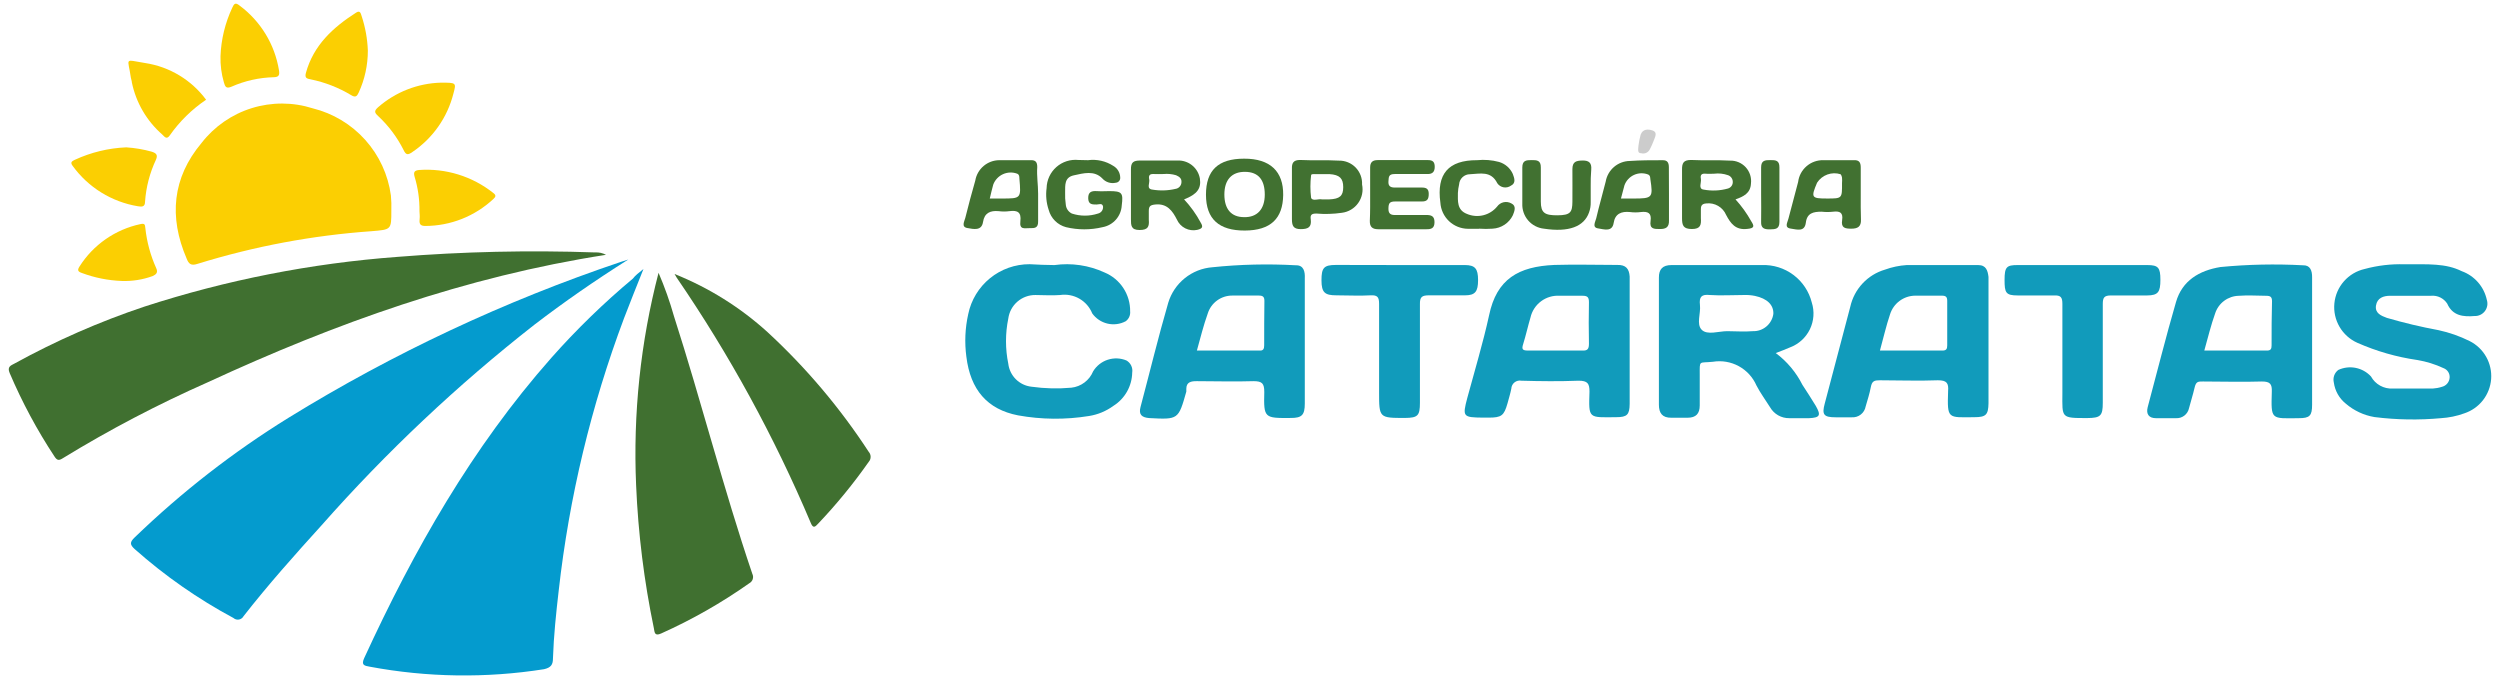 <svg xmlns="http://www.w3.org/2000/svg" width="263" height="72" viewBox="0 0 263 72" fill="none"><path d="M67.692 28.299C66.936 30.212 66.272 31.827 65.653 33.465C62.188 42.692 59.879 52.312 58.779 62.106C58.505 64.477 58.252 66.86 58.172 69.254C58.172 69.907 57.977 70.228 57.233 70.4C51.153 71.358 44.953 71.269 38.903 70.137C38.342 70.034 37.964 69.988 38.319 69.22C43.543 57.867 49.66 47.087 57.989 37.658C60.64 34.664 63.512 31.872 66.581 29.307C66.844 28.963 67.154 28.734 67.692 28.299Z" fill="#049BCE"></path><path d="M66.099 27.3C62.559 29.534 59.328 31.779 56.201 34.173C48.114 40.505 40.624 47.565 33.827 55.264C31.009 58.369 28.213 61.508 25.624 64.819C25.576 64.911 25.507 64.991 25.423 65.053C25.339 65.115 25.242 65.157 25.139 65.176C25.037 65.194 24.931 65.19 24.83 65.162C24.73 65.133 24.637 65.083 24.559 65.013C20.825 63.01 17.337 60.576 14.168 57.762C13.653 57.292 13.641 57.04 14.168 56.536C19.106 51.769 24.541 47.544 30.379 43.934C41.363 37.166 53.082 31.67 65.308 27.552L66.099 27.3Z" fill="#049BCE"></path><path d="M63.752 26.807C48.974 29.098 35.25 34.025 21.892 40.199C16.617 42.529 11.504 45.208 6.586 48.219C6.174 48.482 5.991 48.413 5.739 48.035C3.904 45.254 2.325 42.313 1.019 39.248C0.732 38.572 1.133 38.458 1.534 38.24C5.894 35.842 10.46 33.84 15.179 32.26C23.808 29.457 32.743 27.699 41.791 27.025C48.711 26.468 55.657 26.311 62.595 26.555C62.997 26.529 63.398 26.616 63.752 26.807V26.807Z" fill="#407030"></path><path d="M41.169 22.156C41.169 24.172 41.169 24.149 39.107 24.321C32.885 24.758 26.735 25.912 20.777 27.758C20.09 27.987 19.849 27.758 19.632 27.197C17.753 22.832 18.131 18.696 21.201 15.042C22.544 13.308 24.387 12.028 26.482 11.377C28.576 10.725 30.82 10.733 32.909 11.399C35.039 11.928 36.961 13.084 38.425 14.718C39.89 16.352 40.83 18.389 41.123 20.564C41.173 21.093 41.189 21.625 41.169 22.156Z" fill="#FBCF02"></path><path d="M69.279 28.698C69.922 30.189 70.465 31.719 70.906 33.281C73.793 42.262 76.107 51.416 79.143 60.363C79.232 60.538 79.248 60.74 79.188 60.927C79.128 61.114 78.996 61.269 78.823 61.36C75.911 63.415 72.807 65.183 69.555 66.641C68.844 66.962 68.867 66.503 68.787 66.091C67.759 61.14 67.134 56.113 66.92 51.061C66.589 43.531 67.384 35.993 69.279 28.698Z" fill="#407030"></path><path d="M191.013 42.686C190.566 41.953 190.096 41.22 189.615 40.486C188.953 39.168 187.992 38.022 186.808 37.141C187.393 36.912 187.862 36.752 188.309 36.545C189.224 36.203 189.972 35.523 190.399 34.644C190.825 33.765 190.897 32.756 190.6 31.826C190.309 30.665 189.628 29.64 188.67 28.922C187.713 28.205 186.538 27.838 185.342 27.885C182.191 27.885 179.018 27.885 175.845 27.885C174.917 27.885 174.504 28.309 174.516 29.225V42.572C174.516 43.465 174.882 43.958 175.822 43.946C176.395 43.946 176.967 43.946 177.529 43.946C178.422 43.946 178.812 43.511 178.812 42.652V39.455C178.812 37.829 178.697 38.218 180.198 38.058C181.131 37.905 182.088 38.068 182.918 38.52C183.748 38.973 184.403 39.689 184.78 40.555C185.193 41.357 185.743 42.09 186.213 42.846C186.416 43.2 186.711 43.492 187.065 43.693C187.419 43.895 187.821 43.998 188.229 43.992C188.928 43.992 189.626 43.992 190.325 43.992C191.437 43.935 191.608 43.717 191.013 42.686ZM184.391 34.839C183.497 34.919 182.581 34.839 181.699 34.839C180.817 34.839 179.602 35.285 179.018 34.69C178.434 34.094 178.938 32.971 178.835 32.089C178.732 31.207 179.018 30.944 179.877 31.035C181.023 31.115 182.272 31.035 183.463 31.035C183.847 31.021 184.232 31.052 184.609 31.127C185.915 31.402 186.602 32.089 186.556 33.029C186.483 33.545 186.221 34.015 185.821 34.349C185.421 34.684 184.912 34.858 184.391 34.839V34.839Z" fill="#119BBB"></path><path d="M242.282 27.909C239.383 27.752 236.477 27.813 233.587 28.092C231.365 28.459 229.566 29.513 228.913 31.781C227.848 35.447 226.92 39.17 225.934 42.848C225.751 43.569 226.072 43.993 226.805 43.993C227.538 43.993 228.191 43.993 228.89 43.993C229.213 44.016 229.533 43.921 229.79 43.725C230.047 43.529 230.224 43.245 230.288 42.928C230.471 42.229 230.7 41.519 230.861 40.82C231.021 40.121 231.227 40.133 231.754 40.133C233.828 40.133 235.901 40.201 237.952 40.133C238.811 40.133 239.029 40.396 238.994 41.21C238.914 44.188 238.868 44.028 241.835 43.993C242.981 43.993 243.233 43.741 243.233 42.573C243.233 40.373 243.233 38.185 243.233 35.986C243.233 33.786 243.233 31.403 243.233 29.192C243.245 28.459 243.027 27.886 242.282 27.909ZM238.971 36.329C238.971 36.696 238.891 36.879 238.479 36.879H231.892C232.281 35.493 232.59 34.21 233.037 32.961C233.208 32.434 233.54 31.972 233.986 31.642C234.431 31.311 234.969 31.128 235.523 31.117C236.497 31.037 237.471 31.117 238.422 31.117C238.857 31.117 239.017 31.254 239.017 31.689C238.971 33.213 238.971 34.76 238.971 36.329Z" fill="#119BBB"></path><path d="M136.326 27.908C133.396 27.742 130.458 27.811 127.539 28.115C126.479 28.197 125.469 28.597 124.641 29.264C123.813 29.93 123.206 30.832 122.899 31.849C121.845 35.481 120.952 39.17 119.978 42.836C119.772 43.626 120.127 43.913 120.883 43.981C123.965 44.142 123.965 44.153 124.801 41.198C124.807 41.102 124.807 41.007 124.801 40.911C124.801 40.212 125.259 40.086 125.946 40.098C127.917 40.098 129.887 40.166 131.858 40.098C132.774 40.098 133.003 40.327 133.003 41.243C132.935 43.993 133.003 43.993 135.81 43.97C136.956 43.97 137.265 43.661 137.265 42.446C137.265 40.293 137.265 38.127 137.265 35.962V29.272C137.299 28.573 137.15 27.886 136.326 27.908ZM132.992 36.329C132.992 36.672 132.912 36.913 132.499 36.879H125.912C126.29 35.515 126.611 34.221 127.058 32.972C127.23 32.427 127.572 31.951 128.034 31.613C128.495 31.275 129.052 31.093 129.624 31.093C130.552 31.093 131.491 31.093 132.431 31.093C132.843 31.093 133.015 31.219 133.015 31.643C132.992 33.201 132.992 34.759 132.992 36.329Z" fill="#119BBB"></path><path d="M170.147 27.872C167.936 27.872 165.725 27.804 163.525 27.872C159.745 28.033 157.442 29.35 156.651 33.176C156.01 36.098 155.139 38.973 154.36 41.86C153.833 43.854 153.902 43.911 156.021 43.934H156.606C157.957 43.934 158.221 43.728 158.587 42.444C158.725 41.917 158.885 41.425 158.989 40.898C158.993 40.769 159.025 40.642 159.083 40.526C159.141 40.41 159.224 40.308 159.325 40.228C159.427 40.147 159.544 40.089 159.67 40.059C159.796 40.028 159.927 40.025 160.054 40.05C162.059 40.108 164.052 40.13 166.068 40.05C167.019 40.05 167.214 40.348 167.214 41.196C167.122 44.094 167.088 43.911 170.021 43.888C171.166 43.888 171.43 43.636 171.441 42.49V35.88C171.441 33.589 171.441 31.298 171.441 29.087C171.384 28.285 171.052 27.849 170.147 27.872ZM167.157 36.144C167.157 36.694 167.031 36.911 166.446 36.877C165.484 36.877 164.51 36.877 163.537 36.877C162.563 36.877 161.669 36.877 160.73 36.877C160.157 36.877 160.065 36.728 160.237 36.201C160.524 35.273 160.73 34.334 161.005 33.406C161.161 32.719 161.558 32.111 162.123 31.691C162.688 31.271 163.384 31.067 164.086 31.114C164.877 31.114 165.69 31.114 166.492 31.114C167.031 31.114 167.157 31.298 167.157 31.802C167.126 33.23 167.126 34.677 167.157 36.144Z" fill="#119BBB"></path><path d="M208.102 27.885C205.593 27.885 203.096 27.885 200.587 27.885C199.804 27.935 199.033 28.097 198.296 28.366C197.396 28.631 196.584 29.132 195.944 29.817C195.303 30.502 194.857 31.346 194.652 32.261C193.747 35.698 192.854 39.066 191.96 42.468C191.651 43.614 191.846 43.9 193.106 43.9C193.667 43.9 194.252 43.9 194.813 43.9C195.154 43.922 195.491 43.818 195.76 43.606C196.028 43.395 196.209 43.092 196.268 42.755C196.463 42.079 196.68 41.414 196.806 40.739C196.932 40.063 197.196 40.005 197.769 40.005C199.796 40.005 201.836 40.086 203.863 40.005C204.803 40.005 205.009 40.303 204.94 41.151C204.848 44.118 204.883 43.912 207.701 43.889C208.927 43.889 209.167 43.637 209.19 42.422V29.133C209.11 28.492 208.961 27.885 208.102 27.885ZM204.848 36.339C204.848 36.694 204.757 36.878 204.356 36.878H197.769C198.135 35.56 198.422 34.277 198.834 33.063C199.01 32.5 199.36 32.008 199.834 31.656C200.307 31.304 200.879 31.111 201.469 31.104C202.408 31.104 203.336 31.104 204.276 31.104C204.7 31.104 204.848 31.23 204.848 31.654C204.841 33.219 204.841 34.781 204.848 36.339V36.339Z" fill="#119BBB"></path><path d="M252.967 27.804C255.476 27.804 257.286 27.69 258.97 28.526C259.632 28.764 260.222 29.166 260.685 29.695C261.148 30.224 261.468 30.863 261.616 31.55C261.679 31.751 261.693 31.963 261.656 32.17C261.619 32.377 261.533 32.572 261.405 32.738C261.276 32.905 261.11 33.038 260.919 33.126C260.729 33.215 260.52 33.255 260.31 33.246C259.164 33.338 258.019 33.246 257.446 31.94C257.266 31.663 257.015 31.439 256.718 31.294C256.422 31.149 256.091 31.087 255.762 31.115C254.33 31.115 252.887 31.115 251.454 31.115C250.744 31.115 250.08 31.333 249.954 32.146C249.828 32.96 250.515 33.223 251.099 33.441C252.89 33.964 254.706 34.396 256.541 34.735C257.673 34.98 258.769 35.365 259.806 35.881C260.537 36.248 261.142 36.823 261.544 37.535C261.947 38.246 262.129 39.061 262.068 39.876C262.006 40.691 261.704 41.47 261.2 42.113C260.695 42.756 260.01 43.234 259.233 43.488C258.448 43.773 257.627 43.942 256.793 43.992C254.466 44.206 252.123 44.167 249.805 43.877C248.682 43.691 247.631 43.2 246.769 42.457C246.086 41.906 245.639 41.115 245.52 40.246C245.459 40.002 245.471 39.747 245.554 39.51C245.638 39.274 245.789 39.067 245.99 38.917C246.562 38.653 247.203 38.578 247.82 38.701C248.438 38.825 249 39.141 249.427 39.604C249.65 40.01 249.984 40.345 250.389 40.57C250.795 40.795 251.255 40.901 251.718 40.876C253.116 40.876 254.525 40.876 255.922 40.876C256.253 40.856 256.581 40.794 256.896 40.692C257.109 40.639 257.301 40.522 257.444 40.355C257.588 40.189 257.676 39.983 257.698 39.764C257.722 39.547 257.674 39.328 257.56 39.141C257.446 38.954 257.273 38.811 257.068 38.733C256.191 38.324 255.262 38.035 254.307 37.874C252.13 37.561 250.007 36.952 247.995 36.064C247.206 35.712 246.548 35.121 246.114 34.374C245.68 33.628 245.492 32.763 245.577 31.904C245.662 31.044 246.016 30.233 246.587 29.586C247.159 28.939 247.92 28.488 248.762 28.297C250.132 27.925 251.549 27.759 252.967 27.804V27.804Z" fill="#119BBB"></path><path d="M70.964 28.825C74.559 30.262 77.868 32.33 80.736 34.931C84.795 38.675 88.374 42.908 91.39 47.533C91.52 47.678 91.591 47.866 91.591 48.06C91.591 48.255 91.52 48.442 91.39 48.587C89.781 50.881 88.004 53.052 86.075 55.083C85.754 55.426 85.547 55.644 85.284 54.991C81.46 45.95 76.739 37.314 71.193 29.215C71.147 29.157 71.113 29.066 70.964 28.825Z" fill="#407030"></path><path d="M110.929 27.886C112.724 27.635 114.553 27.906 116.199 28.665C117.005 28.999 117.692 29.567 118.172 30.297C118.652 31.026 118.903 31.882 118.891 32.755C118.911 32.954 118.878 33.156 118.795 33.339C118.713 33.522 118.584 33.68 118.421 33.797C117.834 34.107 117.155 34.195 116.508 34.043C115.862 33.892 115.292 33.511 114.904 32.972C114.639 32.317 114.162 31.77 113.549 31.419C112.937 31.068 112.223 30.933 111.525 31.036C110.665 31.105 109.795 31.036 108.924 31.036C108.229 31.03 107.555 31.278 107.03 31.734C106.504 32.189 106.164 32.821 106.072 33.511C105.751 35.079 105.751 36.696 106.072 38.265C106.146 38.884 106.427 39.46 106.87 39.899C107.313 40.338 107.892 40.614 108.512 40.682C109.901 40.877 111.308 40.911 112.705 40.785C113.206 40.731 113.683 40.543 114.086 40.24C114.489 39.938 114.803 39.532 114.996 39.067C115.347 38.488 115.893 38.055 116.536 37.844C117.18 37.634 117.877 37.661 118.501 37.921C118.72 38.046 118.895 38.235 119.004 38.462C119.112 38.689 119.149 38.944 119.109 39.193C119.096 39.896 118.908 40.585 118.562 41.197C118.216 41.809 117.723 42.325 117.127 42.698C116.368 43.253 115.489 43.618 114.561 43.764C112.085 44.165 109.559 44.142 107.091 43.695C103.861 43.065 102.085 41.003 101.661 37.52C101.462 36.031 101.528 34.519 101.856 33.052C102.16 31.565 102.97 30.228 104.147 29.27C105.325 28.311 106.798 27.79 108.317 27.794C109.199 27.84 110.07 27.886 110.929 27.886Z" fill="#119BBB"></path><path d="M147.291 27.884H154.096C155.173 27.884 155.493 28.25 155.493 29.465C155.493 30.679 155.184 31.068 154.13 31.068C152.87 31.068 151.598 31.068 150.338 31.068C149.594 31.068 149.364 31.229 149.376 31.996C149.376 35.433 149.376 38.87 149.376 42.375C149.376 43.739 149.147 43.956 147.806 43.968C145.08 43.968 145.08 43.968 145.08 41.23C145.08 38.137 145.08 35.044 145.08 31.95C145.08 31.252 144.897 31.034 144.198 31.068C143.052 31.137 141.792 31.068 140.589 31.068C139.386 31.068 139.02 30.793 139.02 29.487C139.02 28.181 139.26 27.872 140.543 27.872L147.291 27.884Z" fill="#119BBB"></path><path d="M219.094 27.885H225.899C227.044 27.885 227.274 28.148 227.274 29.431C227.274 30.714 227.044 31.07 225.887 31.081C224.73 31.092 223.344 31.081 222.084 31.081C221.351 31.081 221.213 31.31 221.213 31.986C221.213 35.423 221.213 38.86 221.213 42.365C221.213 43.751 220.984 43.969 219.575 43.98C216.791 43.98 216.952 43.98 216.963 41.368C216.963 38.241 216.963 35.114 216.963 31.974C216.963 31.287 216.803 31.047 216.081 31.081C214.821 31.081 213.549 31.081 212.277 31.081C211.006 31.081 210.88 30.806 210.88 29.443C210.88 28.079 211.098 27.885 212.243 27.885H219.094Z" fill="#119BBB"></path><path d="M46.383 8.695C48.01 8.695 48.01 8.695 47.7 9.841C47.068 12.354 45.53 14.544 43.382 15.993C42.935 16.302 42.717 16.348 42.454 15.775C41.78 14.434 40.872 13.223 39.773 12.201C39.36 11.823 39.372 11.651 39.773 11.284C41.608 9.678 43.945 8.762 46.383 8.695V8.695Z" fill="#FBCF02"></path><path d="M13.277 15.501C14.188 15.56 15.09 15.713 15.969 15.959C16.427 16.108 16.634 16.291 16.404 16.807C15.753 18.194 15.365 19.689 15.259 21.218C15.259 21.802 14.892 21.756 14.514 21.699C11.752 21.243 9.282 19.716 7.641 17.448C7.354 17.07 7.572 16.956 7.881 16.807C9.578 16.024 11.411 15.581 13.277 15.501V15.501Z" fill="#FBCF02"></path><path d="M38.698 5.327C38.699 6.849 38.371 8.354 37.736 9.737C37.553 10.138 37.392 10.287 36.946 10.012C35.633 9.221 34.196 8.659 32.695 8.351C32.306 8.271 32.031 8.237 32.18 7.675C32.982 4.754 35.032 2.887 37.461 1.329C37.908 1.042 37.954 1.443 38.045 1.695C38.433 2.869 38.653 4.091 38.698 5.327V5.327Z" fill="#FBCF02"></path><path d="M21.682 10.493C20.187 11.501 18.89 12.775 17.855 14.251C17.512 14.743 17.283 14.342 17.076 14.159C15.435 12.726 14.308 10.795 13.869 8.66C13.869 8.5 13.789 8.339 13.766 8.168C13.468 6.025 12.987 6.266 15.278 6.632C17.839 7.023 20.141 8.411 21.682 10.493V10.493Z" fill="#FBCF02"></path><path d="M184.224 23.267C183.765 22.442 183.211 21.674 182.575 20.976C183.422 20.678 184.156 20.323 184.201 19.303C184.238 18.996 184.207 18.685 184.113 18.391C184.018 18.096 183.861 17.826 183.652 17.597C183.443 17.369 183.188 17.189 182.903 17.068C182.618 16.947 182.311 16.889 182.002 16.898C180.639 16.818 179.264 16.898 177.889 16.829C177.11 16.829 176.938 17.15 176.95 17.86C176.95 19.544 176.95 21.297 176.95 22.947C176.95 23.714 177.076 24.092 177.992 24.092C178.909 24.092 178.977 23.645 178.932 22.947C178.932 22.649 178.932 22.351 178.932 22.064C178.932 21.778 178.932 21.434 179.504 21.4C179.936 21.351 180.373 21.442 180.749 21.661C181.124 21.88 181.419 22.214 181.589 22.614C182.059 23.497 182.575 24.23 183.812 24.081C184.591 24.012 184.557 23.783 184.224 23.267ZM181.784 19.831C180.949 20.068 180.071 20.107 179.218 19.945C178.622 19.865 179.012 19.212 178.932 18.799C178.851 18.387 179.023 18.238 179.424 18.273C179.825 18.307 180.031 18.273 180.329 18.273C180.824 18.211 181.326 18.266 181.796 18.433C181.938 18.484 182.061 18.577 182.149 18.7C182.237 18.823 182.286 18.969 182.288 19.12C182.297 19.278 182.252 19.434 182.16 19.564C182.069 19.692 181.936 19.787 181.784 19.831V19.831Z" fill="#417131"></path><path d="M23.197 5.911C23.262 4.146 23.683 2.412 24.434 0.813C24.628 0.367 24.777 0.241 25.201 0.584C27.417 2.226 28.905 4.667 29.348 7.389C29.429 7.882 29.349 8.111 28.81 8.123C27.274 8.16 25.759 8.499 24.354 9.119C23.792 9.36 23.678 9.119 23.552 8.661C23.292 7.768 23.172 6.841 23.197 5.911V5.911Z" fill="#FBCF02"></path><path d="M195.75 20.437V17.63C195.75 17.126 195.613 16.817 195.017 16.851C193.952 16.851 192.886 16.851 191.821 16.851C191.172 16.835 190.541 17.061 190.05 17.484C189.559 17.907 189.242 18.499 189.163 19.142C188.819 20.437 188.487 21.72 188.143 23.003C188.052 23.393 187.674 23.942 188.372 24.046C189.071 24.149 189.85 24.424 189.976 23.416C190.102 22.407 190.767 22.27 191.638 22.27C192.041 22.316 192.448 22.316 192.852 22.27C193.539 22.19 193.917 22.35 193.791 23.164C193.665 23.977 194.101 24.057 194.754 24.057C195.407 24.057 195.808 23.862 195.773 23.095C195.739 22.327 195.75 21.331 195.75 20.437ZM192.21 20.884C190.561 20.884 190.492 20.792 191.156 19.223C191.413 18.823 191.795 18.518 192.242 18.357C192.69 18.195 193.178 18.186 193.631 18.329C193.714 18.43 193.766 18.554 193.78 18.684C193.797 18.879 193.797 19.074 193.78 19.268C193.791 20.884 193.791 20.884 192.21 20.884V20.884Z" fill="#417131"></path><path d="M126.307 23.405C125.835 22.523 125.25 21.707 124.566 20.977C125.94 20.438 126.387 19.831 126.227 18.777C126.137 18.266 125.876 17.801 125.486 17.457C125.097 17.114 124.603 16.913 124.084 16.887H123.386C122.24 16.887 121.094 16.887 119.949 16.887C119.216 16.887 118.964 17.082 118.975 17.849C118.975 19.567 118.975 21.286 118.975 23.05C118.975 23.703 118.975 24.196 119.88 24.196C120.785 24.196 120.911 23.829 120.854 23.119C120.854 22.81 120.854 22.512 120.854 22.202C120.854 21.698 121.003 21.572 121.518 21.515C122.79 21.378 123.351 22.202 123.809 23.096C123.986 23.494 124.294 23.819 124.682 24.017C125.07 24.215 125.514 24.274 125.94 24.184C126.525 24.047 126.582 23.852 126.307 23.405ZM123.683 19.865C122.876 20.058 122.038 20.085 121.22 19.945C120.567 19.865 120.98 19.247 120.9 18.88C120.819 18.514 120.9 18.284 121.346 18.307C121.793 18.33 122.011 18.307 122.412 18.307C122.851 18.265 123.295 18.308 123.718 18.433C124.05 18.582 124.314 18.754 124.291 19.155C124.288 19.324 124.228 19.487 124.119 19.616C124.011 19.746 123.861 19.834 123.695 19.865H123.683Z" fill="#417131"></path><path d="M144.139 20.416C144.139 19.488 144.139 18.549 144.139 17.621C144.139 17.082 144.38 16.842 144.93 16.842C146.694 16.842 148.458 16.842 150.234 16.842C150.738 16.842 150.933 17.048 150.933 17.552C150.933 18.056 150.715 18.32 150.165 18.308C149.02 18.308 147.874 18.308 146.728 18.308C146.075 18.308 146.098 18.606 146.064 19.087C146.03 19.568 146.27 19.74 146.751 19.729C147.691 19.729 148.619 19.729 149.558 19.729C150.028 19.729 150.303 19.843 150.303 20.393C150.303 20.943 150.154 21.206 149.569 21.195C148.641 21.195 147.702 21.195 146.774 21.195C146.178 21.195 146.075 21.39 146.064 21.928C146.052 22.467 146.282 22.639 146.809 22.616C147.874 22.616 148.951 22.616 150.016 22.616C150.532 22.616 150.91 22.696 150.91 23.372C150.91 24.048 150.532 24.128 150.005 24.116C148.332 24.116 146.671 24.116 144.998 24.116C144.357 24.116 144.093 23.864 144.105 23.234C144.151 22.283 144.139 21.344 144.139 20.416Z" fill="#417131"></path><path d="M175.565 17.598C175.565 17.106 175.405 16.831 174.878 16.854C173.732 16.854 172.586 16.854 171.441 16.934C170.835 16.946 170.252 17.169 169.792 17.564C169.332 17.959 169.024 18.502 168.92 19.099C168.6 20.394 168.222 21.665 167.924 22.96C167.844 23.315 167.454 23.922 168.107 24.025C168.76 24.128 169.608 24.426 169.757 23.453C169.906 22.479 170.57 22.215 171.475 22.307C171.855 22.357 172.24 22.357 172.621 22.307C173.342 22.227 173.766 22.387 173.64 23.246C173.514 24.105 174.007 24.094 174.637 24.094C175.267 24.094 175.599 23.899 175.576 23.189C175.576 22.295 175.576 21.379 175.576 20.485C175.576 19.592 175.565 18.515 175.565 17.598ZM171.784 20.886H170.524C170.662 20.382 170.765 19.936 170.891 19.5C170.976 19.26 171.109 19.039 171.281 18.851C171.453 18.663 171.661 18.511 171.893 18.404C172.124 18.297 172.375 18.238 172.63 18.229C172.885 18.221 173.139 18.263 173.377 18.355C173.617 18.469 173.594 18.652 173.617 18.847C173.915 20.806 173.846 20.886 171.819 20.886H171.784Z" fill="#417131"></path><path d="M44.129 22.225C44.146 20.991 43.972 19.762 43.613 18.582C43.476 18.101 43.613 17.929 44.083 17.883C46.903 17.683 49.696 18.549 51.907 20.311C52.217 20.541 52.148 20.713 51.907 20.93C49.962 22.75 47.4 23.765 44.736 23.771C44.243 23.771 44.094 23.577 44.14 23.118C44.186 22.66 44.129 22.523 44.129 22.225Z" fill="#FBCF02"></path><path d="M130.878 16.692C128.151 16.692 126.868 17.917 126.868 20.483C126.868 23.049 128.243 24.264 130.958 24.253C133.673 24.241 134.956 22.992 134.991 20.518C135.025 18.043 133.627 16.68 130.878 16.692ZM130.878 22.843C129.515 22.843 128.804 21.984 128.804 20.46C128.804 18.937 129.56 18.066 130.981 18.078C132.401 18.089 133.054 18.937 133.054 20.472C133.054 22.007 132.253 22.878 130.878 22.843Z" fill="#417131"></path><path d="M109.119 17.574C109.119 17.058 108.947 16.829 108.42 16.852C107.274 16.852 106.22 16.852 105.132 16.852C104.525 16.854 103.939 17.07 103.476 17.462C103.013 17.854 102.702 18.396 102.6 18.994C102.233 20.3 101.867 21.606 101.546 22.935C101.454 23.29 101.099 23.875 101.764 23.989C102.428 24.104 103.265 24.31 103.413 23.359C103.562 22.408 104.158 22.133 105.052 22.213C105.432 22.264 105.817 22.264 106.197 22.213C107.045 22.099 107.457 22.328 107.343 23.267C107.228 24.207 107.79 23.989 108.317 24.001C108.844 24.012 109.233 24.001 109.21 23.267C109.21 22.294 109.21 21.331 109.21 20.369C109.21 19.407 109.05 18.513 109.119 17.574ZM105.407 20.885H104.124C104.273 20.312 104.353 19.865 104.49 19.418C104.673 18.932 105.041 18.539 105.513 18.324C105.986 18.109 106.524 18.091 107.011 18.273C107.251 18.387 107.228 18.582 107.24 18.777C107.423 20.885 107.423 20.885 105.372 20.885H105.407Z" fill="#417131"></path><path d="M114.457 16.852C115.385 16.729 116.328 16.94 117.115 17.448C117.333 17.571 117.515 17.749 117.643 17.964C117.772 18.179 117.842 18.423 117.848 18.674C117.854 18.741 117.847 18.809 117.826 18.873C117.806 18.937 117.773 18.997 117.729 19.048C117.685 19.099 117.632 19.141 117.571 19.171C117.511 19.201 117.445 19.219 117.378 19.224C117.125 19.282 116.86 19.271 116.613 19.193C116.365 19.114 116.142 18.97 115.969 18.777C115.121 17.895 113.976 18.227 112.967 18.445C111.959 18.662 112.062 19.487 112.051 20.232C112.034 20.661 112.057 21.09 112.12 21.515C112.134 21.716 112.2 21.909 112.313 22.076C112.425 22.243 112.58 22.378 112.761 22.466C113.654 22.758 114.617 22.758 115.511 22.466C115.677 22.427 115.822 22.329 115.92 22.189C116.017 22.049 116.059 21.879 116.038 21.71C115.957 21.332 115.591 21.515 115.362 21.515C114.892 21.515 114.491 21.515 114.48 20.85C114.468 20.186 114.835 20.071 115.385 20.106C115.935 20.14 116.255 20.106 116.691 20.106C118.031 20.106 118.18 20.277 118.008 21.607C117.979 22.159 117.763 22.686 117.398 23.102C117.032 23.518 116.537 23.798 115.992 23.898C114.727 24.201 113.408 24.201 112.143 23.898C111.705 23.782 111.307 23.552 110.987 23.232C110.667 22.912 110.437 22.513 110.321 22.076C110.074 21.339 109.999 20.555 110.103 19.785C110.112 19.366 110.208 18.953 110.384 18.572C110.561 18.192 110.814 17.852 111.128 17.574C111.443 17.297 111.811 17.087 112.21 16.959C112.61 16.831 113.031 16.787 113.449 16.829L114.457 16.852Z" fill="#417131"></path><path d="M140.849 16.898C139.485 16.818 138.122 16.898 136.759 16.829C136.071 16.829 135.888 17.15 135.911 17.757C135.911 18.651 135.911 19.544 135.911 20.461C135.911 21.377 135.911 22.179 135.911 23.038C135.911 23.726 136.037 24.104 136.839 24.104C137.641 24.104 137.985 23.886 137.893 23.084C137.813 22.591 137.996 22.465 138.477 22.465C139.375 22.542 140.278 22.515 141.169 22.385C141.51 22.342 141.838 22.229 142.133 22.052C142.428 21.876 142.683 21.64 142.882 21.36C143.081 21.081 143.22 20.762 143.29 20.426C143.36 20.09 143.36 19.743 143.289 19.407C143.305 19.079 143.253 18.751 143.137 18.444C143.02 18.137 142.842 17.858 142.614 17.622C142.385 17.387 142.11 17.201 141.806 17.077C141.503 16.952 141.177 16.891 140.849 16.898ZM139.829 20.976H139.073C138.729 20.885 138.065 21.205 137.927 20.804C137.83 20.021 137.83 19.228 137.927 18.444C137.927 18.284 138.214 18.318 138.374 18.318H139.875C140.929 18.387 141.307 18.765 141.307 19.693C141.307 20.621 140.929 20.93 139.829 20.976V20.976Z" fill="#417131"></path><path d="M12.817 29.558C11.383 29.505 9.968 29.223 8.624 28.722C8.177 28.573 8.12 28.413 8.372 28.023C9.089 26.895 10.023 25.921 11.121 25.158C12.218 24.395 13.457 23.858 14.764 23.578C15.2 23.487 15.257 23.578 15.291 24.002C15.448 25.459 15.834 26.882 16.437 28.218C16.643 28.665 16.437 28.871 16.059 29.043C15.021 29.421 13.92 29.596 12.817 29.558Z" fill="#FBCF02"></path><path d="M167.342 19.568V21.264C167.353 21.63 167.294 21.996 167.17 22.341C166.643 23.853 165.016 24.449 162.438 24.059C161.79 23.995 161.191 23.685 160.765 23.193C160.339 22.701 160.118 22.063 160.147 21.413C160.147 20.153 160.147 18.881 160.147 17.621C160.147 16.876 160.56 16.842 161.109 16.842C161.659 16.842 162.106 16.842 162.095 17.621C162.095 18.766 162.095 20.015 162.095 21.206C162.095 22.398 162.507 22.661 163.859 22.65C165.211 22.639 165.406 22.329 165.417 21.229C165.428 20.13 165.417 18.938 165.417 17.793C165.417 16.991 165.829 16.899 166.494 16.887C167.158 16.876 167.456 17.14 167.399 17.827C167.342 18.514 167.342 18.973 167.342 19.568Z" fill="#417131"></path><path d="M155.571 24.069C155.17 24.069 154.769 24.069 154.425 24.069C153.684 24.061 152.973 23.774 152.435 23.264C151.898 22.754 151.573 22.059 151.527 21.319C151.114 18.295 152.363 16.84 155.399 16.851C156.167 16.773 156.944 16.835 157.69 17.034C158.01 17.126 158.305 17.287 158.556 17.504C158.808 17.722 159.008 17.992 159.145 18.295C159.294 18.707 159.523 19.257 158.95 19.532C158.84 19.61 158.715 19.666 158.583 19.696C158.451 19.726 158.315 19.73 158.181 19.706C158.048 19.683 157.921 19.633 157.807 19.56C157.693 19.486 157.595 19.391 157.518 19.28C156.854 17.939 155.697 18.283 154.643 18.329C154.35 18.328 154.069 18.44 153.856 18.64C153.643 18.84 153.515 19.114 153.497 19.406C153.427 19.699 153.385 19.998 153.371 20.299C153.371 21.136 153.257 22.087 154.311 22.499C154.853 22.733 155.457 22.785 156.031 22.647C156.605 22.508 157.119 22.187 157.495 21.732C157.66 21.5 157.904 21.338 158.182 21.276C158.459 21.215 158.749 21.259 158.996 21.399C159.557 21.663 159.317 22.224 159.156 22.637C158.96 23.044 158.657 23.39 158.28 23.64C157.903 23.89 157.466 24.034 157.014 24.057C156.549 24.091 156.082 24.091 155.617 24.057L155.571 24.069Z" fill="#417131"></path><path d="M185.27 20.405C185.27 19.477 185.27 18.537 185.27 17.609C185.27 16.865 185.694 16.842 186.233 16.842C186.771 16.842 187.207 16.842 187.195 17.621C187.195 19.522 187.195 21.424 187.195 23.349C187.195 24.105 186.771 24.116 186.221 24.128C185.671 24.139 185.236 24.059 185.27 23.337C185.293 22.341 185.27 21.378 185.27 20.405Z" fill="#417131"></path><path d="M172.367 15.317C172.414 14.93 172.491 14.546 172.596 14.171C172.814 13.564 173.363 13.564 173.845 13.724C174.326 13.885 174.177 14.274 174.039 14.629C173.902 14.984 173.719 15.431 173.524 15.775C173.437 15.92 173.304 16.033 173.147 16.095C172.99 16.157 172.816 16.165 172.653 16.119C172.287 16.119 172.31 15.844 172.367 15.317Z" fill="#CCCCCC"></path></svg>